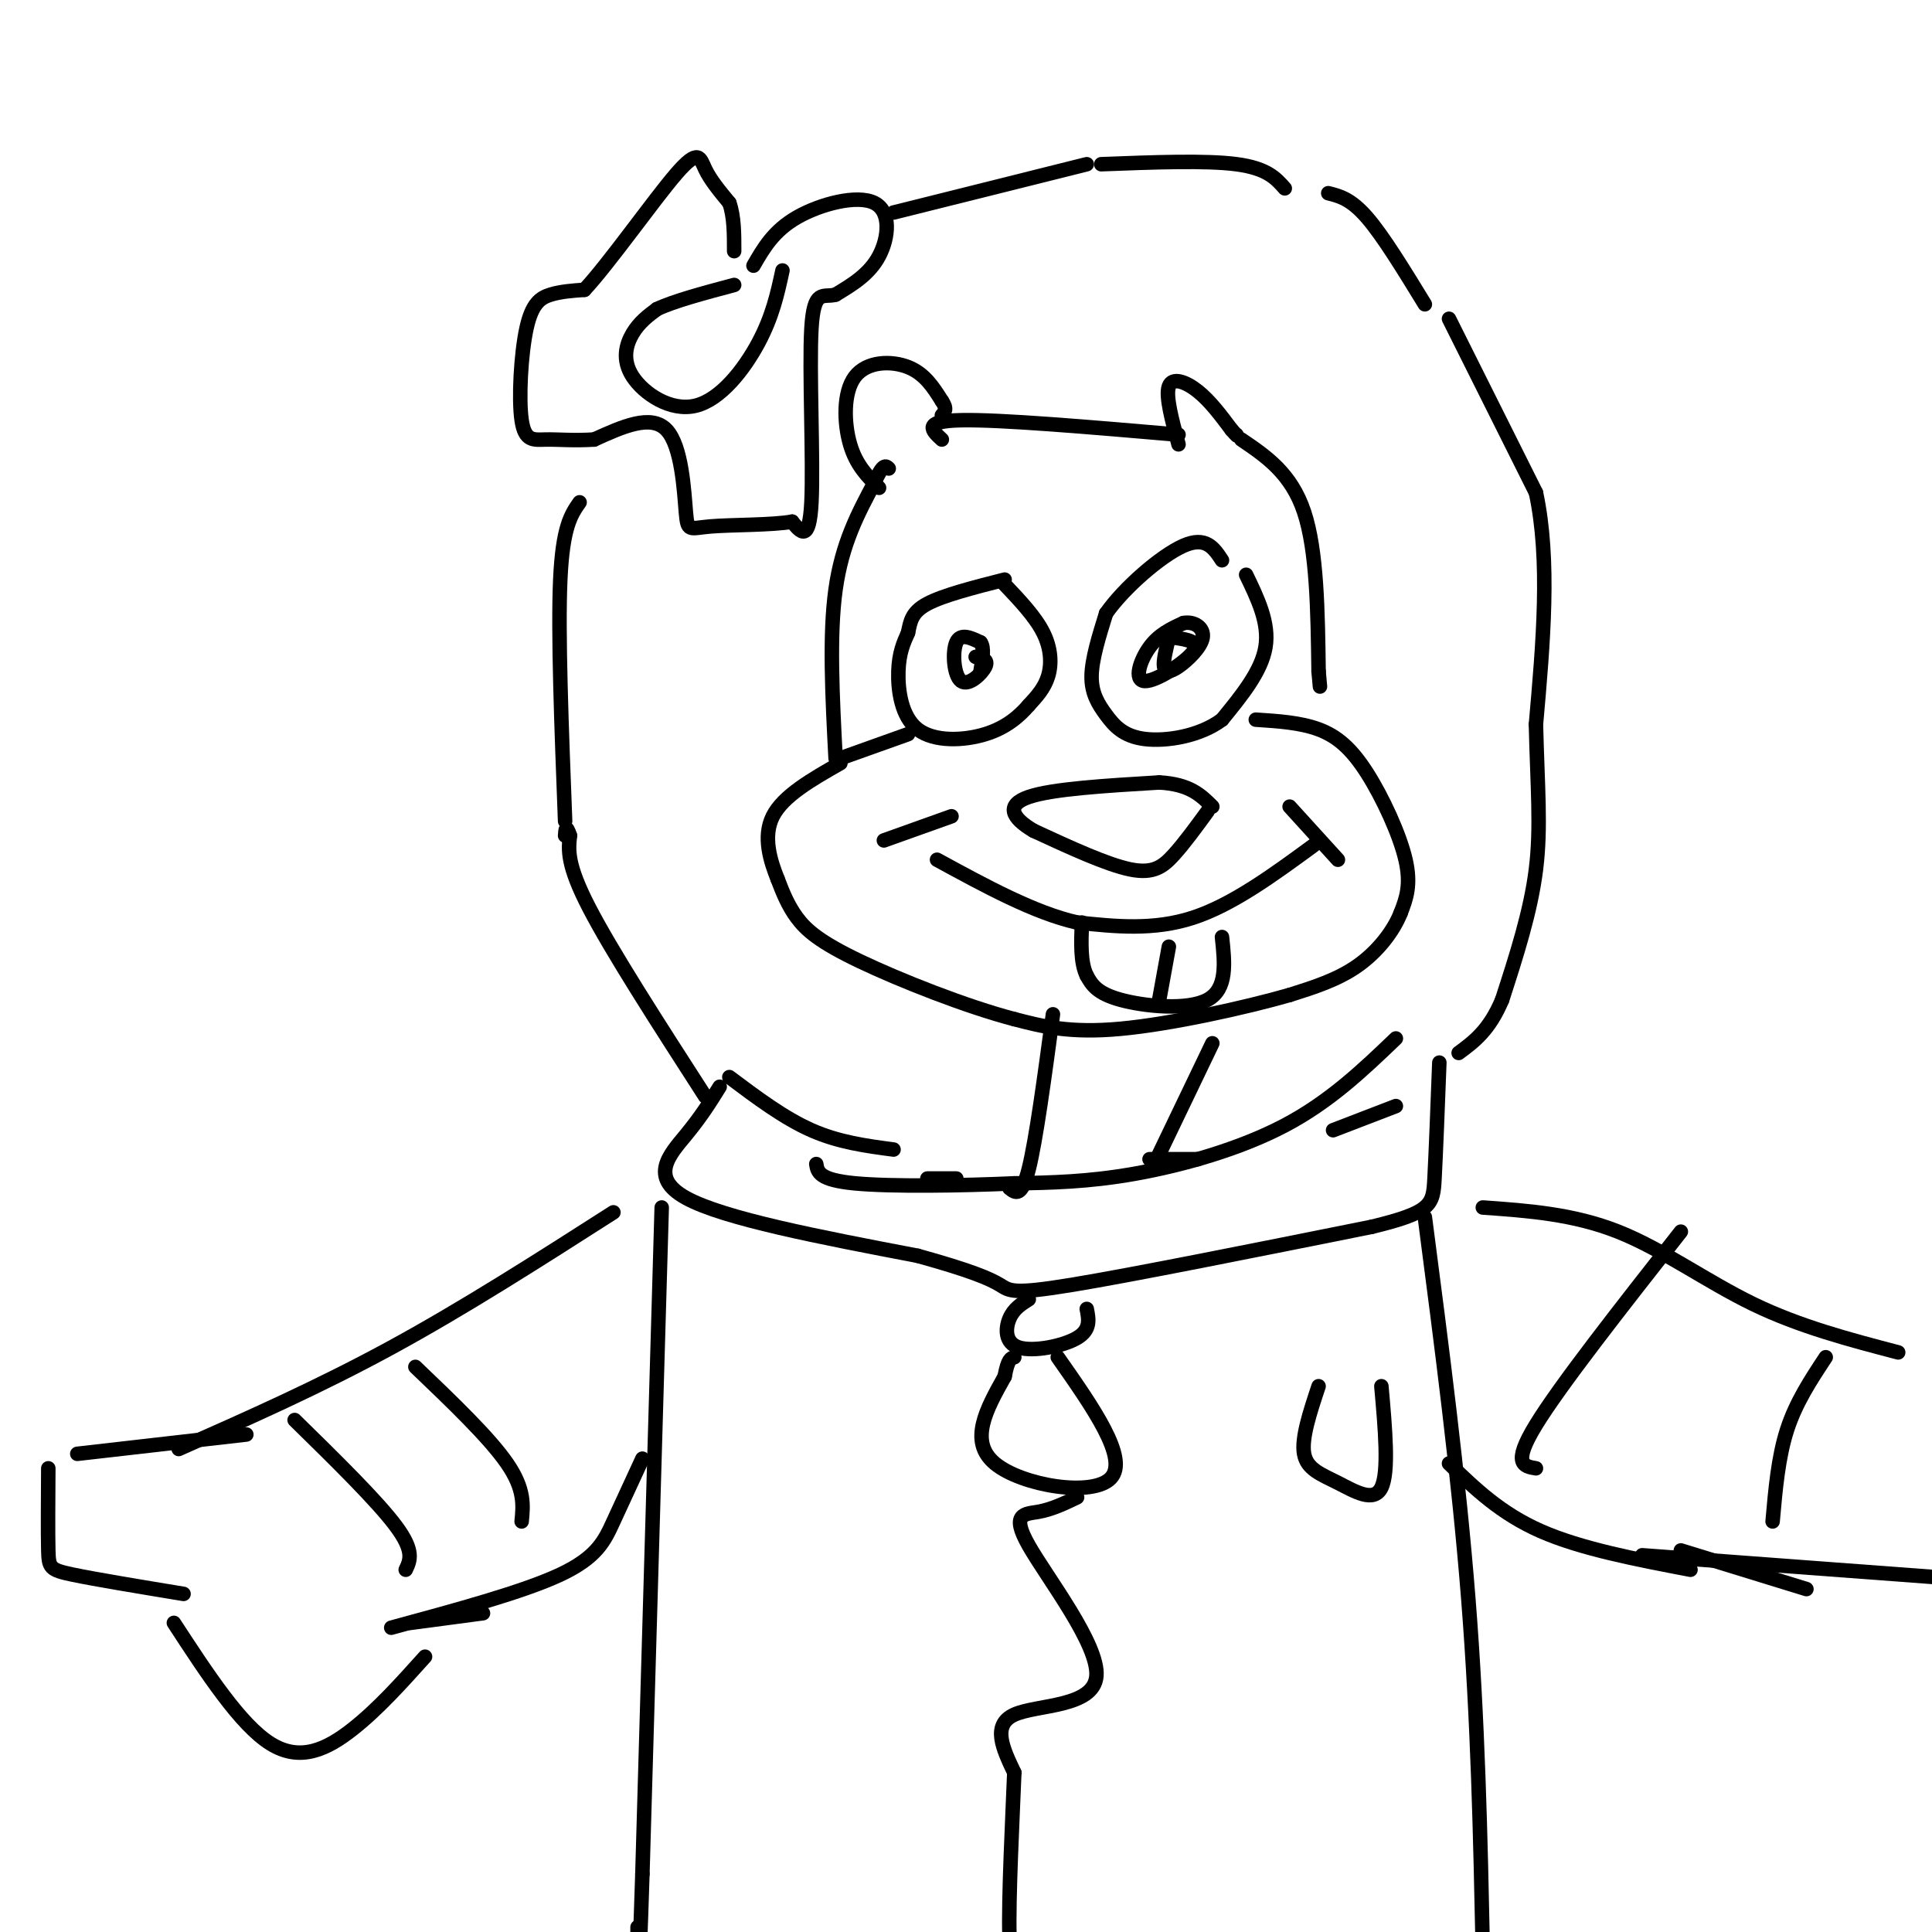 <svg viewBox='0 0 400 400' version='1.1' xmlns='http://www.w3.org/2000/svg' xmlns:xlink='http://www.w3.org/1999/xlink'><g fill='none' stroke='rgb(0,0,0)' stroke-width='3' stroke-linecap='round' stroke-linejoin='round'><path d='M250,168c-2.400,3.289 -4.800,6.578 -7,9c-2.200,2.422 -4.200,3.978 -9,3c-4.800,-0.978 -12.400,-4.489 -20,-8'/><path d='M214,172c-4.533,-2.667 -5.867,-5.333 -1,-7c4.867,-1.667 15.933,-2.333 27,-3'/><path d='M240,162c6.333,0.333 8.667,2.667 11,5'/><path d='M260,149c4.607,0.298 9.214,0.595 13,2c3.786,1.405 6.750,3.917 10,9c3.250,5.083 6.786,12.738 8,18c1.214,5.262 0.107,8.131 -1,11'/><path d='M290,189c-1.533,3.889 -4.867,8.111 -9,11c-4.133,2.889 -9.067,4.444 -14,6'/><path d='M267,206c-8.978,2.578 -24.422,6.022 -35,7c-10.578,0.978 -16.289,-0.511 -22,-2'/><path d='M210,211c-9.917,-2.583 -23.708,-8.042 -32,-12c-8.292,-3.958 -11.083,-6.417 -13,-9c-1.917,-2.583 -2.958,-5.292 -4,-8'/><path d='M161,182c-1.467,-3.644 -3.133,-8.756 -1,-13c2.133,-4.244 8.067,-7.622 14,-11'/><path d='M258,119c2.417,5.000 4.833,10.000 4,15c-0.833,5.000 -4.917,10.000 -9,15'/><path d='M253,149c-4.589,3.443 -11.560,4.552 -16,4c-4.440,-0.552 -6.349,-2.764 -8,-5c-1.651,-2.236 -3.043,-4.496 -3,-8c0.043,-3.504 1.522,-8.252 3,-13'/><path d='M229,127c3.667,-5.267 11.333,-11.933 16,-14c4.667,-2.067 6.333,0.467 8,3'/><path d='M243,132c2.810,0.411 5.619,0.821 4,3c-1.619,2.179 -7.667,6.125 -10,6c-2.333,-0.125 -0.952,-4.321 1,-7c1.952,-2.679 4.476,-3.839 7,-5'/><path d='M245,129c2.241,-0.439 4.343,0.965 4,3c-0.343,2.035 -3.131,4.702 -5,6c-1.869,1.298 -2.820,1.228 -3,0c-0.180,-1.228 0.410,-3.614 1,-6'/><path d='M242,132c0.167,-1.000 0.083,-0.500 0,0'/><path d='M208,121c3.178,3.356 6.356,6.711 8,10c1.644,3.289 1.756,6.511 1,9c-0.756,2.489 -2.378,4.244 -4,6'/><path d='M213,146c-1.879,2.182 -4.576,4.636 -9,6c-4.424,1.364 -10.576,1.636 -14,-1c-3.424,-2.636 -4.121,-8.182 -4,-12c0.121,-3.818 1.061,-5.909 2,-8'/><path d='M188,131c0.489,-2.356 0.711,-4.244 4,-6c3.289,-1.756 9.644,-3.378 16,-5'/><path d='M202,136c1.351,0.268 2.702,0.536 2,2c-0.702,1.464 -3.458,4.125 -5,3c-1.542,-1.125 -1.869,-6.036 -1,-8c0.869,-1.964 2.935,-0.982 5,0'/><path d='M203,133c0.833,1.000 0.417,3.500 0,6'/><path d='M267,167c0.000,0.000 10.000,11.000 10,11'/><path d='M272,175c-8.417,6.167 -16.833,12.333 -25,15c-8.167,2.667 -16.083,1.833 -24,1'/><path d='M223,191c-8.833,-2.000 -18.917,-7.500 -29,-13'/><path d='M197,169c0.000,0.000 -14.000,5.000 -14,5'/><path d='M253,194c0.578,5.378 1.156,10.756 -3,13c-4.156,2.244 -13.044,1.356 -18,0c-4.956,-1.356 -5.978,-3.178 -7,-5'/><path d='M225,202c-1.333,-2.667 -1.167,-6.833 -1,-11'/><path d='M242,196c0.000,0.000 -2.000,11.000 -2,11'/><path d='M174,157c0.000,0.000 14.000,-5.000 14,-5'/><path d='M173,157c-0.667,-12.750 -1.333,-25.500 0,-35c1.333,-9.500 4.667,-15.750 8,-22'/><path d='M181,100c1.833,-4.167 2.417,-3.583 3,-3'/><path d='M182,101c-2.363,-2.321 -4.726,-4.643 -6,-9c-1.274,-4.357 -1.458,-10.750 1,-14c2.458,-3.250 7.560,-3.357 11,-2c3.440,1.357 5.220,4.179 7,7'/><path d='M195,83c1.167,1.667 0.583,2.333 0,3'/><path d='M195,91c-2.083,-1.917 -4.167,-3.833 4,-4c8.167,-0.167 26.583,1.417 45,3'/><path d='M244,92c-1.356,-5.000 -2.711,-10.000 -2,-12c0.711,-2.000 3.489,-1.000 6,1c2.511,2.000 4.756,5.000 7,8'/><path d='M255,89c1.333,1.500 1.167,1.250 1,1'/><path d='M257,91c5.167,3.500 10.333,7.000 13,15c2.667,8.000 2.833,20.500 3,33'/><path d='M273,139c0.500,5.500 0.250,2.750 0,0'/><path d='M289,215c-6.822,6.533 -13.644,13.067 -23,18c-9.356,4.933 -21.244,8.267 -31,10c-9.756,1.733 -17.378,1.867 -25,2'/><path d='M210,245c-10.867,0.489 -25.533,0.711 -33,0c-7.467,-0.711 -7.733,-2.356 -8,-4'/><path d='M251,216c0.000,0.000 -12.000,25.000 -12,25'/><path d='M218,210c-1.750,13.000 -3.500,26.000 -5,32c-1.500,6.000 -2.750,5.000 -4,4'/><path d='M185,238c-5.667,-0.750 -11.333,-1.500 -17,-4c-5.667,-2.500 -11.333,-6.750 -17,-11'/><path d='M149,225c-1.889,3.044 -3.778,6.089 -7,10c-3.222,3.911 -7.778,8.689 0,13c7.778,4.311 27.889,8.156 48,12'/><path d='M190,260c11.119,3.071 14.917,4.750 17,6c2.083,1.250 2.452,2.071 15,0c12.548,-2.071 37.274,-7.036 62,-12'/><path d='M284,254c12.489,-3.022 12.711,-4.578 13,-10c0.289,-5.422 0.644,-14.711 1,-24'/><path d='M289,229c0.000,0.000 -13.000,5.000 -13,5'/><path d='M248,240c0.000,0.000 -10.000,0.000 -10,0'/><path d='M198,244c0.000,0.000 -6.000,0.000 -6,0'/><path d='M146,227c-9.667,-15.000 -19.333,-30.000 -24,-39c-4.667,-9.000 -4.333,-12.000 -4,-15'/><path d='M118,173c-0.833,-2.500 -0.917,-1.250 -1,0'/><path d='M117,170c-0.750,-19.500 -1.500,-39.000 -1,-50c0.500,-11.000 2.250,-13.500 4,-16'/><path d='M162,56c-1.027,4.750 -2.054,9.499 -5,15c-2.946,5.501 -7.810,11.753 -13,13c-5.190,1.247 -10.705,-2.510 -13,-6c-2.295,-3.490 -1.370,-6.711 0,-9c1.370,-2.289 3.185,-3.644 5,-5'/><path d='M136,64c3.500,-1.667 9.750,-3.333 16,-5'/><path d='M156,55c2.077,-3.607 4.155,-7.214 9,-10c4.845,-2.786 12.458,-4.750 16,-3c3.542,1.750 3.012,7.214 1,11c-2.012,3.786 -5.506,5.893 -9,8'/><path d='M173,61c-2.571,0.726 -4.500,-1.458 -5,7c-0.500,8.458 0.429,27.560 0,36c-0.429,8.440 -2.214,6.220 -4,4'/><path d='M164,108c-4.182,0.750 -12.636,0.624 -17,1c-4.364,0.376 -4.636,1.255 -5,-3c-0.364,-4.255 -0.818,-13.644 -4,-17c-3.182,-3.356 -9.091,-0.678 -15,2'/><path d='M123,91c-4.281,0.273 -7.484,-0.046 -10,0c-2.516,0.046 -4.344,0.456 -5,-4c-0.656,-4.456 -0.138,-13.776 1,-19c1.138,-5.224 2.897,-6.350 5,-7c2.103,-0.650 4.552,-0.825 7,-1'/><path d='M121,60c5.083,-5.440 14.292,-18.542 19,-24c4.708,-5.458 4.917,-3.274 6,-1c1.083,2.274 3.042,4.637 5,7'/><path d='M151,42c1.000,2.833 1.000,6.417 1,10'/><path d='M185,44c0.000,0.000 40.000,-10.000 40,-10'/><path d='M228,34c10.833,-0.417 21.667,-0.833 28,0c6.333,0.833 8.167,2.917 10,5'/><path d='M275,40c2.333,0.583 4.667,1.167 8,5c3.333,3.833 7.667,10.917 12,18'/><path d='M300,66c0.000,0.000 18.000,36.000 18,36'/><path d='M318,102c3.000,14.000 1.500,31.000 0,48'/><path d='M318,150c0.311,12.933 1.089,21.267 0,30c-1.089,8.733 -4.044,17.867 -7,27'/><path d='M311,207c-2.667,6.333 -5.833,8.667 -9,11'/><path d='M295,252c3.500,26.833 7.000,53.667 9,79c2.000,25.333 2.500,49.167 3,73'/><path d='M307,404c0.500,12.500 0.250,7.250 0,2'/><path d='M137,250c0.000,0.000 -4.000,138.000 -4,138'/><path d='M133,388c-0.833,26.000 -0.917,22.000 -1,18'/><path d='M132,405c0.000,0.000 0.000,-6.000 0,-6'/><path d='M133,302c-2.089,4.511 -4.178,9.022 -6,13c-1.822,3.978 -3.378,7.422 -11,11c-7.622,3.578 -21.311,7.289 -35,11'/><path d='M127,251c-15.500,9.917 -31.000,19.833 -46,28c-15.000,8.167 -29.500,14.583 -44,21'/><path d='M88,343c-4.889,5.444 -9.778,10.889 -15,15c-5.222,4.111 -10.778,6.889 -17,3c-6.222,-3.889 -13.111,-14.444 -20,-25'/><path d='M38,330c-9.156,-1.511 -18.311,-3.022 -23,-4c-4.689,-0.978 -4.911,-1.422 -5,-5c-0.089,-3.578 -0.044,-10.289 0,-17'/><path d='M61,294c8.583,8.417 17.167,16.833 21,22c3.833,5.167 2.917,7.083 2,9'/><path d='M86,283c7.667,7.333 15.333,14.667 19,20c3.667,5.333 3.333,8.667 3,12'/><path d='M307,250c9.378,0.667 18.756,1.333 28,5c9.244,3.667 18.356,10.333 28,15c9.644,4.667 19.822,7.333 30,10'/><path d='M300,303c5.333,5.167 10.667,10.333 19,14c8.333,3.667 19.667,5.833 31,8'/><path d='M348,255c-12.500,15.917 -25.000,31.833 -30,40c-5.000,8.167 -2.500,8.583 0,9'/><path d='M378,281c-3.083,4.667 -6.167,9.333 -8,15c-1.833,5.667 -2.417,12.333 -3,19'/><path d='M348,321c0.000,0.000 26.000,8.000 26,8'/><path d='M286,287c0.792,8.893 1.583,17.786 0,21c-1.583,3.214 -5.542,0.750 -9,-1c-3.458,-1.750 -6.417,-2.786 -7,-6c-0.583,-3.214 1.208,-8.607 3,-14'/><path d='M225,271c0.429,2.155 0.857,4.310 -2,6c-2.857,1.690 -9.000,2.917 -12,2c-3.000,-0.917 -2.857,-3.976 -2,-6c0.857,-2.024 2.429,-3.012 4,-4'/><path d='M219,281c7.356,10.489 14.711,20.978 11,25c-3.711,4.022 -18.489,1.578 -24,-3c-5.511,-4.578 -1.756,-11.289 2,-18'/><path d='M208,285c0.667,-3.667 1.333,-3.833 2,-4'/><path d='M223,310c-2.595,1.249 -5.190,2.498 -8,3c-2.810,0.502 -5.836,0.258 -2,7c3.836,6.742 14.533,20.469 14,27c-0.533,6.531 -12.295,5.866 -17,8c-4.705,2.134 -2.352,7.067 0,12'/><path d='M210,367c-0.356,9.156 -1.244,26.044 -1,34c0.244,7.956 1.622,6.978 3,6'/><path d='M16,301c0.000,0.000 35.000,-4.000 35,-4'/><path d='M85,336c0.000,0.000 15.000,-2.000 15,-2'/><path d='M340,322c0.000,0.000 67.000,5.000 67,5'/></g>
</svg>